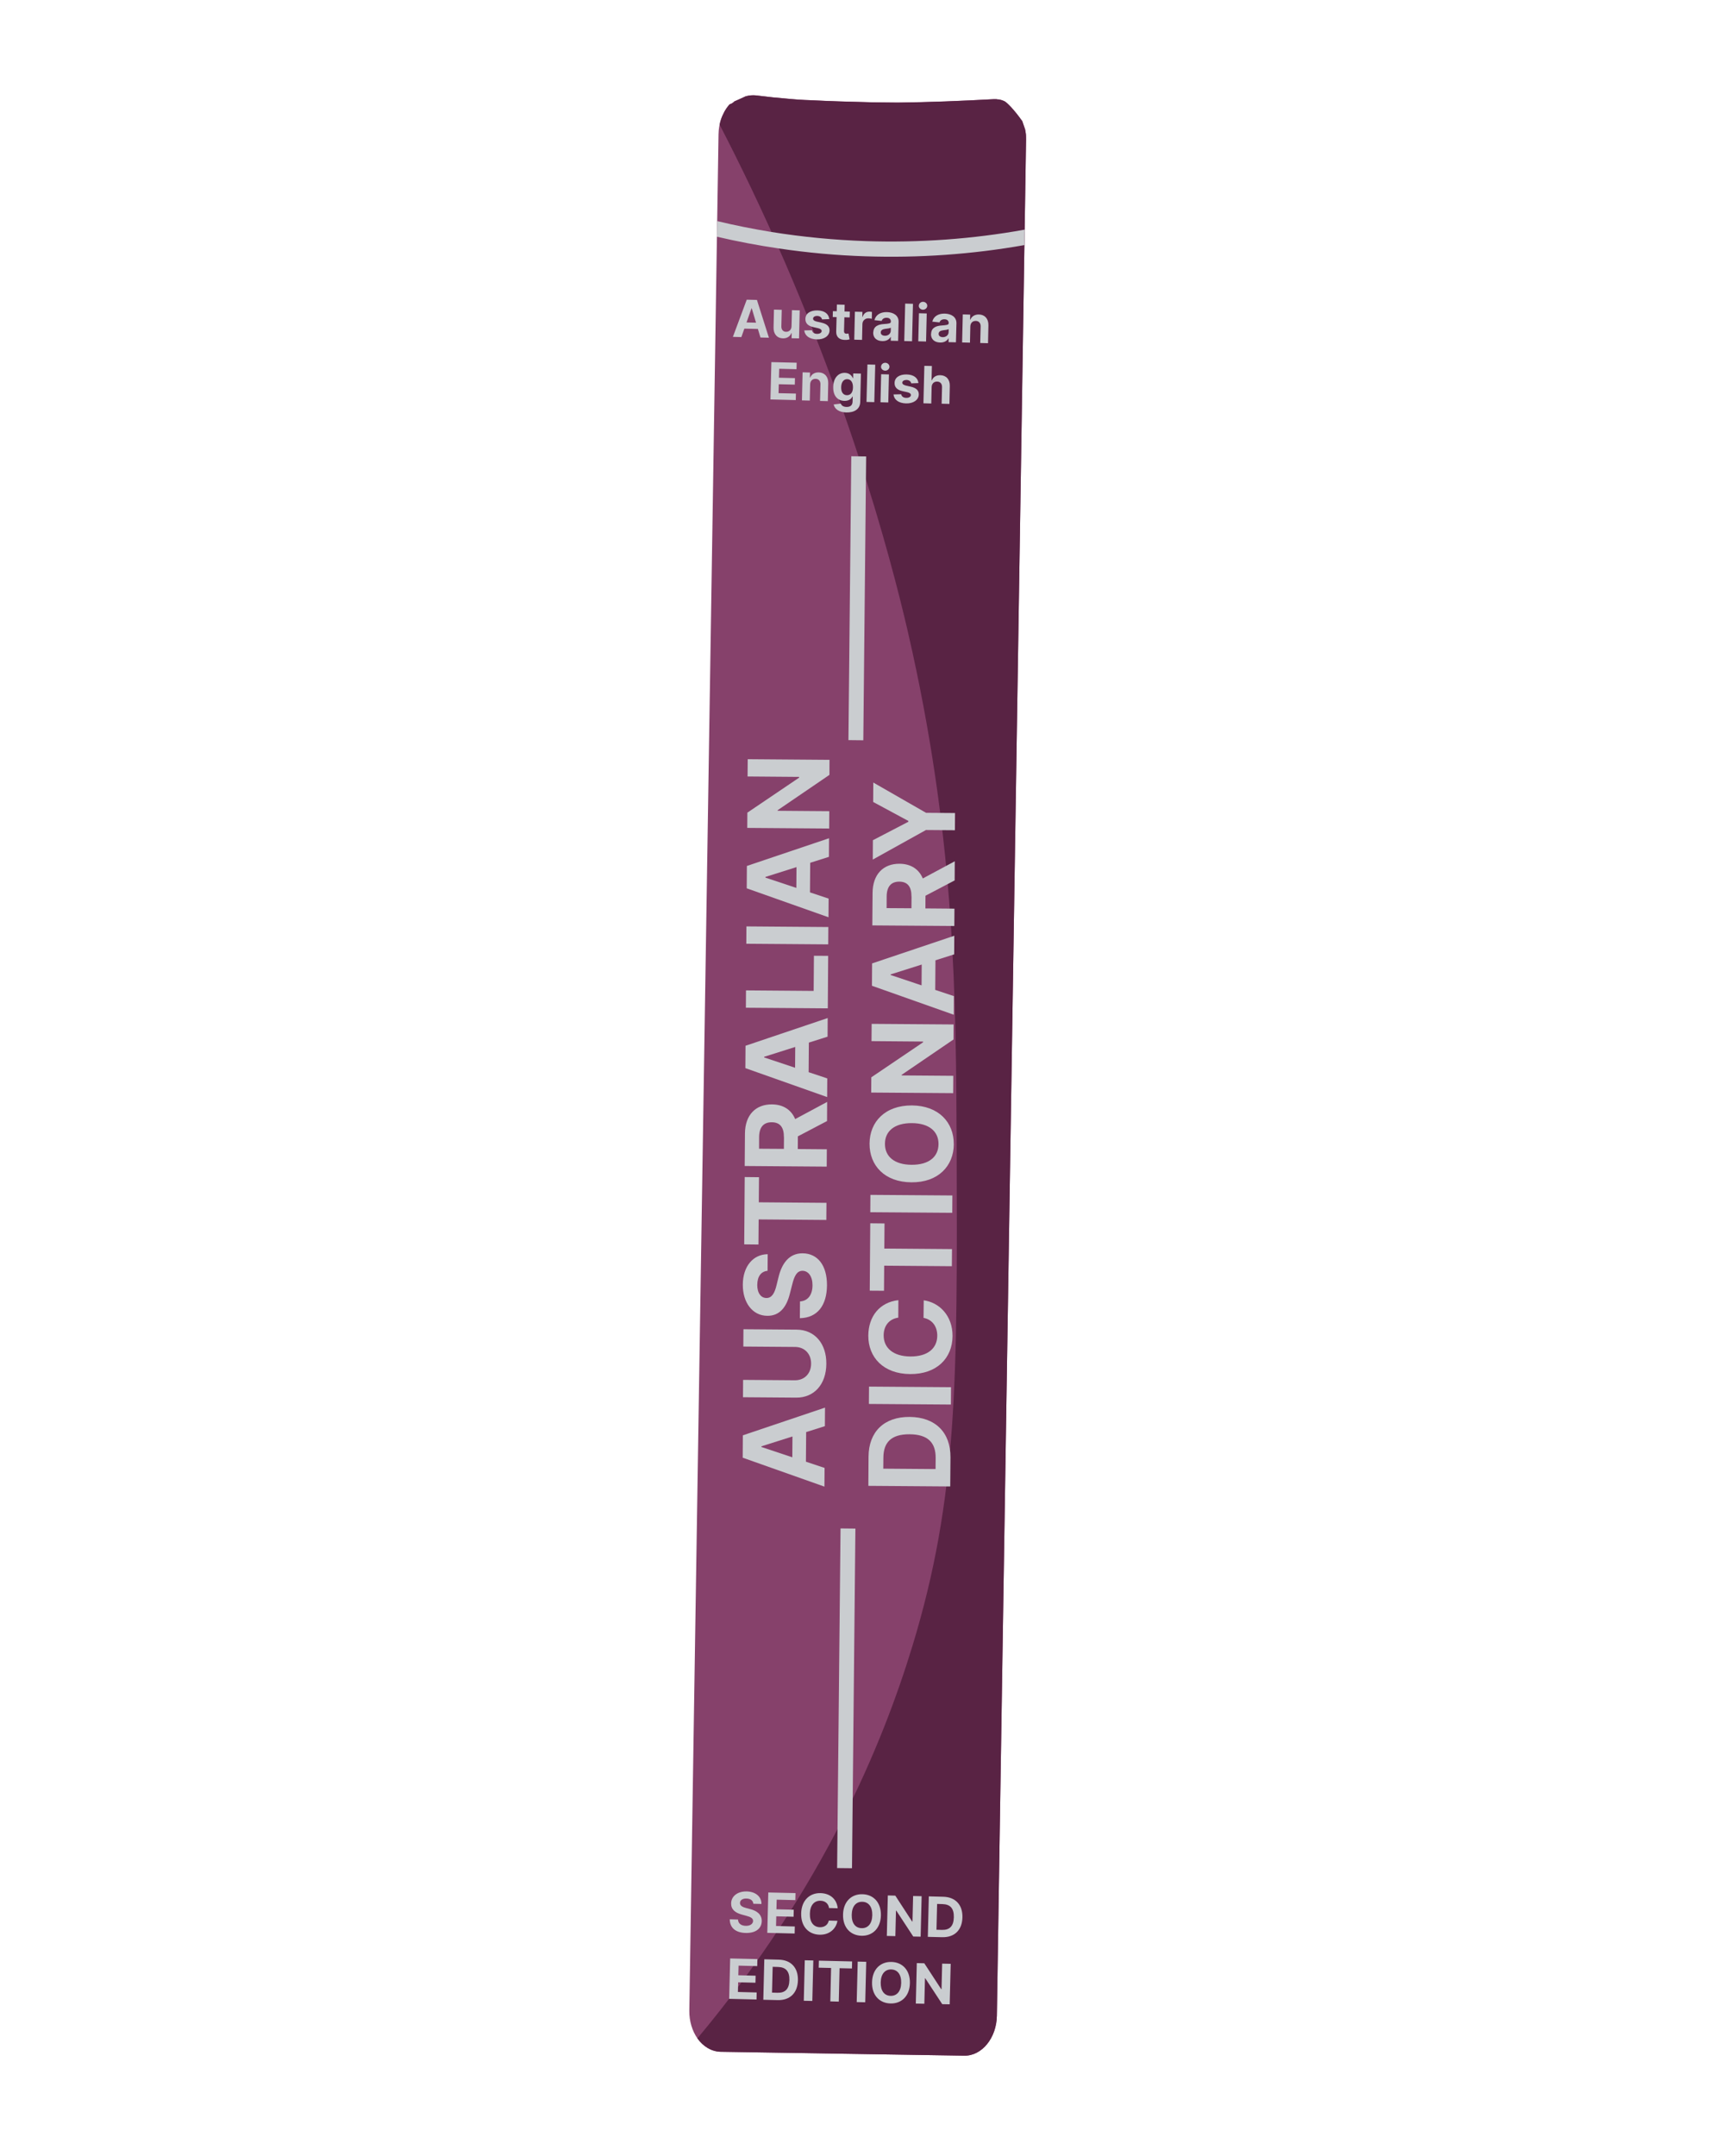 <svg width="238" height="299" viewBox="0 0 238 299" fill="none" xmlns="http://www.w3.org/2000/svg">
<path d="M141.855 16.773C141.986 17.153 142.12 17.543 142.25 17.924C142.273 17.976 142.278 18.037 142.282 18.097C142.309 18.159 142.317 18.227 142.318 18.279C142.333 18.387 142.349 18.474 142.364 18.582C142.372 18.651 142.385 18.729 142.381 18.793C142.386 18.977 142.393 19.14 142.391 19.307L138.342 279.555C138.296 282.648 136.266 285.15 133.82 285.109L100.012 284.569C98.725 284.544 97.579 283.826 96.784 282.71C96.072 281.693 95.642 280.339 95.661 278.867L99.714 18.628C99.721 18.448 99.731 18.278 99.743 18.086C99.746 18.043 99.752 18.009 99.755 17.966C99.778 17.728 99.818 17.504 99.861 17.288C99.965 16.798 100.104 16.344 100.305 15.937C100.379 15.77 100.463 15.6 100.55 15.438C100.565 15.4 100.592 15.368 100.625 15.323C100.698 15.178 100.792 15.055 100.881 14.924C100.998 14.76 101.123 14.613 101.248 14.467C101.369 14.436 101.531 14.378 101.694 14.246C101.792 14.184 101.86 14.124 101.906 14.063C102.434 13.839 102.963 13.594 103.483 13.352C103.622 13.314 103.739 13.295 103.852 13.268C104.432 13.167 104.784 13.215 105.056 13.245C106.526 13.431 107.98 13.582 109.42 13.698C109.42 13.698 109.437 13.69 109.454 13.704C109.93 13.751 110.403 13.789 110.872 13.819L111.03 13.824C111.499 13.854 111.968 13.883 112.46 13.892C115.037 14.024 117.993 14.119 121.062 14.187L121.49 14.192C122.525 14.21 123.574 14.211 124.596 14.224C128.935 14.178 133.321 13.999 137.916 13.751C138.007 13.744 138.096 13.758 138.177 13.755L138.259 13.751C138.259 13.751 138.369 13.767 138.428 13.783C138.552 13.782 138.667 13.785 138.776 13.822C138.776 13.822 139.072 13.883 139.384 14.031C139.721 14.19 140.729 15.195 141.846 16.776L141.855 16.773Z" fill="#86416B"/>
<path d="M141.855 16.772C141.986 17.153 142.12 17.543 142.251 17.923C142.273 17.976 142.278 18.036 142.283 18.096C142.309 18.158 142.317 18.227 142.319 18.279C142.333 18.387 142.349 18.473 142.364 18.581C142.372 18.65 142.385 18.728 142.381 18.792C142.387 18.977 142.394 19.14 142.392 19.307L138.342 279.554C138.296 282.648 136.266 285.15 133.82 285.108L100.012 284.569C98.725 284.544 97.579 283.825 96.784 282.709C114.312 261.739 122.491 241.819 126.611 228.326C132.92 207.621 132.867 191.434 132.761 159.404C132.686 138.034 132.503 117.313 126.62 90.423C125.197 83.893 120.255 62.544 108.933 36.385C105.753 29.065 102.642 22.639 99.865 17.296C99.969 16.806 100.108 16.352 100.309 15.945C100.383 15.778 100.467 15.608 100.554 15.447C100.569 15.409 100.596 15.376 100.629 15.331C100.702 15.186 100.796 15.063 100.885 14.932C101.002 14.768 101.127 14.622 101.252 14.475C101.373 14.444 101.535 14.386 101.698 14.255C101.796 14.192 101.864 14.132 101.91 14.071C102.438 13.847 102.967 13.602 103.487 13.36C103.626 13.322 103.743 13.304 103.856 13.276C104.436 13.176 104.788 13.223 105.06 13.253C106.53 13.44 107.984 13.591 109.424 13.706C109.424 13.706 109.441 13.699 109.458 13.713C109.934 13.76 110.407 13.798 110.876 13.827L111.034 13.833C111.503 13.862 111.972 13.891 112.464 13.901C115.041 14.032 117.997 14.127 121.066 14.195L121.494 14.2C122.529 14.218 123.578 14.219 124.6 14.232C128.939 14.187 133.325 14.007 137.92 13.759C138.011 13.752 138.1 13.766 138.181 13.763L138.263 13.759C138.263 13.759 138.373 13.775 138.432 13.791C138.556 13.791 138.671 13.794 138.78 13.83C138.78 13.83 139.076 13.892 139.388 14.04C139.725 14.198 140.733 15.203 141.85 16.785L141.855 16.772Z" fill="#592344"/>
<path d="M114.411 206.185L103.068 202.173L103.089 199.07L114.491 195.227L114.473 197.799L111.875 198.622L111.843 202.727L114.431 203.591L114.412 206.163L114.411 206.185ZM109.984 199.227L105.666 200.593L105.664 200.687L109.955 202.116L109.975 199.231L109.984 199.227Z" fill="#CACDD0"/>
<path d="M103.184 184.357L110.564 184.412C113.054 184.435 114.7 186.333 114.675 189.157C114.657 192 112.979 193.865 110.489 193.842L103.108 193.787L103.125 191.381L110.308 191.436C111.609 191.445 112.552 190.536 112.561 189.141C112.571 187.745 111.639 186.822 110.338 186.813L103.155 186.758L103.171 184.352L103.184 184.357Z" fill="#CACDD0"/>
<path d="M105.087 178.18C105.078 179.358 105.615 180.012 106.347 180.024C107.167 180.049 107.531 179.22 107.767 178.237L108.019 177.216C108.479 175.245 109.493 173.818 111.384 173.825C113.468 173.844 114.778 175.489 114.764 178.268C114.743 181.029 113.461 182.777 111.001 182.824L111.021 180.5C112.164 180.43 112.747 179.529 112.756 178.279C112.767 177.059 112.2 176.262 111.366 176.252C110.6 176.256 110.236 176.94 109.933 178.18L109.616 179.415C109.142 181.329 108.17 182.51 106.493 182.495C104.426 182.49 103.063 180.649 103.085 178.158C103.101 175.628 104.514 173.969 106.539 173.95L106.521 176.253C105.621 176.334 105.098 177.033 105.091 178.189L105.087 178.18Z" fill="#CACDD0"/>
<path d="M103.279 172.594L103.349 163.25L105.33 163.271L105.302 166.751L114.693 166.825L114.674 169.2L105.283 169.126L105.256 172.606L103.275 172.585L103.279 172.594Z" fill="#CACDD0"/>
<path d="M103.346 161.713L103.381 157.223C103.396 154.642 104.862 153.158 107.129 153.171C108.682 153.187 109.806 153.904 110.35 155.21L114.787 152.828L114.772 155.482L110.724 157.606L110.713 159.365L114.744 159.399L114.727 161.804L103.359 161.718L103.346 161.713ZM108.787 157.711C108.795 156.337 108.238 155.66 107.113 155.649C105.979 155.643 105.36 156.311 105.346 157.697L105.34 159.32L108.784 159.343L108.796 157.708L108.787 157.711Z" fill="#CACDD0"/>
<path d="M114.782 152.155L103.439 148.144L103.46 145.04L114.862 141.197L114.848 143.779L112.25 144.601L112.218 148.706L114.805 149.57L114.787 152.143L114.782 152.155ZM110.368 145.203L106.05 146.569L106.048 146.663L110.338 148.092L110.359 145.207L110.368 145.203Z" fill="#CACDD0"/>
<path d="M103.509 139.766L103.525 137.361L112.916 137.434L112.953 132.559L114.93 132.571L114.877 139.852L103.509 139.766Z" fill="#CACDD0"/>
<path d="M114.953 128.574L114.937 130.979L103.569 130.893L103.585 128.487L114.953 128.574Z" fill="#CACDD0"/>
<path d="M114.969 127.217L103.627 123.205L103.648 120.102L115.05 116.259L115.035 118.84L112.437 119.663L112.405 123.768L114.993 124.632L114.975 127.204L114.969 127.217ZM110.543 120.259L106.224 121.625L106.223 121.719L110.513 123.148L110.534 120.263L110.543 120.259Z" fill="#CACDD0"/>
<path d="M115.115 105.39L115.106 107.471L107.919 112.37L107.923 112.451L115.085 112.506L115.069 114.911L103.701 114.825L103.716 112.71L110.9 107.854L110.898 107.751L103.745 107.693L103.765 105.296L115.133 105.383L115.115 105.39Z" fill="#CACDD0"/>
<path d="M131.884 206.161L120.507 206.078L120.533 202.007C120.558 198.57 122.703 196.486 126.245 196.519C129.796 196.549 131.929 198.665 131.903 202.124L131.871 206.156L131.884 206.161ZM129.847 202.218C129.864 200.082 128.766 198.938 126.229 198.925C123.7 198.908 122.608 200.026 122.591 202.162L122.577 203.694L129.833 203.75L129.847 202.218Z" fill="#CACDD0"/>
<path d="M131.976 192.395L131.959 194.8L120.582 194.718L120.599 192.312L131.976 192.395Z" fill="#CACDD0"/>
<path d="M124.656 182.751C123.403 182.929 122.639 183.866 122.63 185.189C122.619 186.949 123.955 188.116 126.329 188.136C128.764 188.151 130.056 186.99 130.069 185.261C130.076 183.981 129.386 183.017 128.164 182.778L128.191 180.347C130.28 180.623 132.207 182.401 132.189 185.316C132.163 188.359 130.021 190.598 126.307 190.575C122.58 190.548 120.48 188.241 120.5 185.231C120.522 182.595 122.04 180.621 124.674 180.324L124.66 182.76L124.656 182.751Z" fill="#CACDD0"/>
<path d="M120.7 179.009L120.77 169.665L122.75 169.686L122.723 173.166L132.114 173.24L132.095 175.616L122.704 175.542L122.677 179.022L120.7 179.009Z" fill="#CACDD0"/>
<path d="M132.167 165.803L132.151 168.209L120.774 168.127L120.79 165.721L132.167 165.803Z" fill="#CACDD0"/>
<path d="M132.365 158.699C132.343 161.73 130.19 164.015 126.481 163.98C122.754 163.952 120.654 161.645 120.672 158.606C120.688 155.587 122.829 153.298 126.552 153.316C130.269 153.348 132.377 155.672 132.361 158.69L132.365 158.699ZM122.81 158.632C122.796 160.383 124.094 161.535 126.507 161.549C128.921 161.563 130.228 160.437 130.242 158.686C130.257 156.936 128.958 155.784 126.545 155.77C124.132 155.756 122.816 156.885 122.81 158.632Z" fill="#CACDD0"/>
<path d="M132.333 142.089L132.324 144.169L125.128 149.072L125.132 149.154L132.294 149.208L132.278 151.614L120.901 151.531L120.916 149.417L128.101 144.56L128.098 144.457L120.945 144.399L120.965 142.003L132.342 142.085L132.333 142.089Z" fill="#CACDD0"/>
<path d="M132.347 140.733L121.005 136.721L121.026 133.618L132.432 129.783L132.417 132.365L129.819 133.187L129.787 137.292L132.375 138.156L132.36 140.738L132.347 140.733ZM127.921 133.775L123.602 135.141L123.597 135.226L127.891 136.664L127.912 133.779L127.921 133.775Z" fill="#CACDD0"/>
<path d="M121.057 128.339L121.092 123.849C121.106 121.268 122.573 119.783 124.84 119.797C126.393 119.813 127.517 120.53 128.061 121.836L132.498 119.454L132.483 122.108L128.435 124.232L128.424 125.991L132.454 126.025L132.438 128.43L121.061 128.348L121.057 128.339ZM126.489 124.341C126.497 122.967 125.94 122.29 124.815 122.279C123.681 122.272 123.062 122.94 123.048 124.327L123.042 125.95L126.486 125.972L126.498 124.337L126.489 124.341Z" fill="#CACDD0"/>
<path d="M121.141 116.529L126.055 113.976L126.058 113.86L121.175 111.229L121.192 108.532L128.516 112.734L132.534 112.762L132.519 115.147L128.501 115.118L121.12 119.217L121.137 116.52L121.141 116.529Z" fill="#CACDD0"/>
<path d="M103.609 263.313C103.032 263.298 102.704 263.552 102.694 263.92C102.677 264.321 103.081 264.513 103.569 264.638L104.071 264.768C105.045 265.009 105.732 265.527 105.712 266.46C105.683 267.49 104.86 268.119 103.488 268.089C102.125 268.055 101.279 267.407 101.273 266.195L102.418 266.228C102.439 266.79 102.878 267.092 103.494 267.1C104.092 267.116 104.494 266.842 104.507 266.431C104.513 266.055 104.174 265.867 103.567 265.709L102.957 265.542C102.009 265.29 101.44 264.805 101.462 263.975C101.486 262.958 102.4 262.3 103.627 262.329C104.875 262.36 105.683 263.066 105.672 264.067L104.54 264.039C104.507 263.596 104.168 263.335 103.6 263.317L103.609 263.313Z" fill="#CACDD0"/>
<path d="M106.615 262.474L110.398 262.56L110.376 263.535L107.786 263.472L107.75 264.806L110.152 264.866L110.13 265.841L107.728 265.781L107.696 267.123L110.299 267.192L110.277 268.167L106.482 268.075L106.62 262.461L106.615 262.474Z" fill="#CACDD0"/>
<path d="M115.051 264.645C114.974 264.024 114.518 263.636 113.869 263.621C112.997 263.596 112.413 264.249 112.392 265.421C112.36 266.618 112.928 267.27 113.778 267.294C114.406 267.307 114.889 266.978 115.016 266.373L116.213 266.405C116.059 267.436 115.171 268.374 113.731 268.331C112.231 268.293 111.142 267.218 111.183 265.384C111.224 263.549 112.387 262.526 113.866 262.563C115.165 262.593 116.127 263.368 116.252 264.665L115.056 264.633L115.051 264.645Z" fill="#CACDD0"/>
<path d="M119.551 268.477C118.051 268.439 116.949 267.359 116.994 265.533C117.035 263.699 118.198 262.675 119.69 262.717C121.177 262.75 122.288 263.826 122.247 265.661C122.205 267.495 121.042 268.519 119.551 268.477ZM119.667 263.765C118.808 263.745 118.225 264.377 118.199 265.562C118.173 266.746 118.714 267.41 119.582 267.425C120.441 267.445 121.024 266.813 121.05 265.629C121.076 264.444 120.527 263.784 119.667 263.765Z" fill="#CACDD0"/>
<path d="M127.763 268.605L126.737 268.584L124.383 264.993L124.34 264.991L124.253 268.527L123.069 268.5L123.208 262.886L124.246 262.912L126.579 266.501L126.631 266.5L126.717 262.964L127.901 262.991L127.763 268.605Z" fill="#CACDD0"/>
<path d="M128.759 268.629L128.897 263.015L130.902 263.068C132.59 263.109 133.606 264.183 133.562 265.936C133.517 267.689 132.46 268.719 130.751 268.677L128.759 268.629ZM130.715 267.664C131.775 267.692 132.339 267.162 132.369 265.913C132.399 264.664 131.855 264.117 130.804 264.085L130.048 264.063L129.959 267.642L130.715 267.664Z" fill="#CACDD0"/>
<path d="M101.325 271.624L105.108 271.711L105.086 272.686L102.496 272.622L102.46 273.956L104.862 274.017L104.84 274.992L102.438 274.931L102.406 276.274L105.009 276.343L104.987 277.318L101.191 277.226L101.33 271.612L101.325 271.624Z" fill="#CACDD0"/>
<path d="M105.929 277.354L106.067 271.74L108.072 271.793C109.769 271.83 110.776 272.908 110.732 274.661C110.687 276.414 109.63 277.444 107.921 277.402L105.929 277.354ZM107.894 276.385C108.954 276.413 109.517 275.883 109.548 274.634C109.578 273.386 109.034 272.838 107.983 272.806L107.227 272.785L107.137 276.363L107.894 276.385Z" fill="#CACDD0"/>
<path d="M112.73 277.52L111.546 277.493L111.684 271.878L112.868 271.905L112.73 277.52Z" fill="#CACDD0"/>
<path d="M113.639 271.931L118.251 272.04L118.229 273.015L116.511 272.976L116.403 277.612L115.228 277.581L115.335 272.946L113.617 272.906L113.639 271.931Z" fill="#CACDD0"/>
<path d="M120.074 277.705L118.89 277.678L119.028 272.063L120.212 272.09L120.074 277.705Z" fill="#CACDD0"/>
<path d="M123.576 277.868C122.076 277.83 120.974 276.751 121.019 274.925C121.06 273.09 122.224 272.067 123.715 272.109C125.203 272.142 126.313 273.218 126.272 275.052C126.231 276.887 125.067 277.91 123.576 277.868ZM123.689 273.148C122.83 273.128 122.247 273.76 122.221 274.944C122.194 276.129 122.735 276.792 123.594 276.812C124.454 276.831 125.036 276.2 125.063 275.015C125.089 273.83 124.539 273.171 123.68 273.151L123.689 273.148Z" fill="#CACDD0"/>
<path d="M131.785 277.987L130.759 277.966L128.405 274.376L128.363 274.373L128.276 277.909L127.092 277.882L127.23 272.268L128.269 272.294L130.611 275.88L130.662 275.879L130.749 272.342L131.933 272.369L131.794 277.984L131.785 277.987Z" fill="#CACDD0"/>
<path d="M101.708 46.721L103.628 41.565L105.043 41.598L106.708 46.841L105.533 46.811L105.174 45.623L103.298 45.579L102.883 46.752L101.708 46.721ZM104.92 44.755L104.328 42.774L104.286 42.771L103.599 44.724L104.92 44.755Z" fill="#CACDD0"/>
<path d="M109.899 43.016L110.98 43.045L110.888 46.936L109.85 46.91L109.872 46.204L109.829 46.202C109.647 46.653 109.214 46.951 108.633 46.928C107.847 46.908 107.334 46.337 107.352 45.426L107.408 42.941L108.489 42.97L108.433 45.258C108.421 45.719 108.681 46.014 109.087 46.018C109.476 46.03 109.84 45.761 109.846 45.239L109.904 43.003L109.899 43.016Z" fill="#CACDD0"/>
<path d="M114.074 44.295C114.029 44.044 113.807 43.838 113.435 43.819C113.098 43.806 112.832 43.961 112.835 44.188C112.832 44.376 112.969 44.505 113.319 44.595L114.019 44.755C114.767 44.926 115.134 45.278 115.121 45.834C115.104 46.6 114.362 47.101 113.354 47.073C112.324 47.042 111.698 46.571 111.611 45.829L112.679 45.801C112.741 46.118 112.991 46.292 113.38 46.303C113.756 46.31 114.01 46.15 114.028 45.924C114.028 45.727 113.873 45.606 113.535 45.521L112.869 45.368C112.113 45.201 111.751 44.814 111.771 44.224C111.783 43.471 112.457 43.029 113.453 43.053C114.44 43.081 115.007 43.536 115.086 44.26L114.095 44.297L114.074 44.295Z" fill="#CACDD0"/>
<path d="M117.914 44.027L117.179 44.007L117.13 45.897C117.124 46.2 117.273 46.282 117.483 46.287C117.585 46.285 117.702 46.266 117.75 46.257L117.905 47.063C117.796 47.099 117.6 47.151 117.318 47.146C116.534 47.157 116.027 46.77 116.045 46.004L116.098 43.978L115.563 43.966L115.584 43.157L116.118 43.169L116.137 42.237L117.218 42.266L117.199 43.199L117.934 43.219L117.914 44.027Z" fill="#CACDD0"/>
<path d="M118.636 43.232L119.683 43.255L119.671 43.935L119.714 43.938C119.863 43.459 120.229 43.22 120.666 43.222C120.772 43.229 120.913 43.242 121.006 43.265L120.985 44.218C120.885 44.178 120.677 44.152 120.531 44.151C120.057 44.135 119.698 44.463 119.682 44.938L119.631 47.14L118.55 47.111L118.641 43.219L118.636 43.232Z" fill="#CACDD0"/>
<path d="M121.192 46.103C121.216 45.231 121.912 44.987 122.681 44.941C123.356 44.894 123.623 44.863 123.63 44.611C123.634 44.277 123.427 44.084 123.06 44.074C122.671 44.063 122.437 44.245 122.352 44.51L121.353 44.404C121.521 43.7 122.147 43.268 123.079 43.288C123.95 43.312 124.726 43.72 124.703 44.644L124.638 47.278L123.612 47.257L123.623 46.722L123.597 46.733C123.392 47.08 123.017 47.322 122.44 47.307C121.696 47.291 121.161 46.885 121.174 46.11L121.192 46.103ZM123.612 45.865L123.625 45.454C123.496 45.541 123.108 45.581 122.871 45.608C122.487 45.657 122.234 45.796 122.228 46.099C122.218 46.394 122.452 46.554 122.79 46.567C123.264 46.584 123.609 46.271 123.616 45.873L123.612 45.865Z" fill="#CACDD0"/>
<path d="M126.57 47.331L125.488 47.302L125.618 42.106L126.699 42.136L126.57 47.331Z" fill="#CACDD0"/>
<path d="M127.527 43.446L128.608 43.475L128.516 47.367L127.435 47.338L127.527 43.446ZM127.515 42.392C127.521 42.088 127.793 41.849 128.109 41.86C128.434 41.867 128.687 42.123 128.678 42.418C128.672 42.721 128.4 42.961 128.075 42.954C127.75 42.946 127.496 42.691 127.506 42.396L127.515 42.392Z" fill="#CACDD0"/>
<path d="M129.216 46.301C129.24 45.429 129.935 45.186 130.704 45.14C131.379 45.092 131.647 45.062 131.658 44.818C131.661 44.484 131.455 44.292 131.087 44.282C130.699 44.27 130.465 44.452 130.38 44.717L129.38 44.611C129.548 43.907 130.174 43.475 131.106 43.495C131.978 43.519 132.753 43.928 132.73 44.851L132.661 47.476L131.635 47.455L131.647 46.92L131.621 46.931C131.415 47.278 131.041 47.52 130.464 47.506C129.72 47.489 129.184 47.083 129.198 46.309L129.216 46.301ZM131.645 46.059L131.657 45.649C131.528 45.735 131.14 45.775 130.903 45.803C130.519 45.852 130.266 45.99 130.26 46.294C130.251 46.589 130.485 46.749 130.822 46.762C131.293 46.77 131.641 46.466 131.645 46.059Z" fill="#CACDD0"/>
<path d="M134.601 47.525L133.519 47.496L133.611 43.605L134.641 43.635L134.623 44.328L134.666 44.33C134.848 43.879 135.28 43.602 135.857 43.617C136.665 43.638 137.186 44.205 137.168 45.117L137.113 47.601L136.032 47.572L136.088 45.284C136.104 44.81 135.845 44.515 135.417 44.51C134.977 44.5 134.672 44.785 134.658 45.289L134.608 47.543L134.601 47.525Z" fill="#CACDD0"/>
<path d="M107.056 50.224L110.557 50.306L110.535 51.209L108.133 51.148L108.099 52.388L110.322 52.442L110.3 53.344L108.077 53.29L108.043 54.53L110.454 54.587L110.432 55.489L106.919 55.402L107.049 50.207L107.056 50.224Z" fill="#CACDD0"/>
<path d="M112.37 55.559L111.289 55.53L111.38 51.639L112.41 51.669L112.393 52.362L112.436 52.364C112.618 51.913 113.05 51.636 113.627 51.651C114.435 51.671 114.956 52.239 114.938 53.15L114.882 55.635L113.801 55.606L113.857 53.318C113.874 52.844 113.614 52.549 113.186 52.544C112.746 52.534 112.442 52.819 112.427 53.323L112.378 55.577L112.37 55.559Z" fill="#CACDD0"/>
<path d="M115.686 56.093L116.687 55.98C116.766 56.216 117.005 56.437 117.484 56.441C117.954 56.449 118.296 56.252 118.317 55.714L118.335 55L118.293 54.997C118.149 55.318 117.788 55.617 117.168 55.599C116.288 55.578 115.599 54.957 115.632 53.666C115.658 52.336 116.401 51.688 117.251 51.712C117.901 51.727 118.214 52.123 118.349 52.44L118.391 52.443L118.406 51.792L119.475 51.816L119.38 55.751C119.357 56.747 118.557 57.232 117.445 57.205C116.398 57.183 115.807 56.696 115.692 56.081L115.686 56.093ZM118.371 53.739C118.383 53.059 118.107 52.605 117.582 52.589C117.047 52.577 116.754 53.034 116.734 53.696C116.718 54.368 116.995 54.8 117.529 54.812C118.051 54.819 118.362 54.428 118.371 53.739Z" fill="#CACDD0"/>
<path d="M121.331 55.774L120.25 55.745L120.38 50.55L121.461 50.579L121.331 55.774Z" fill="#CACDD0"/>
<path d="M122.283 51.902L123.364 51.931L123.272 55.822L122.191 55.793L122.283 51.902ZM122.271 50.848C122.277 50.544 122.549 50.304 122.865 50.315C123.189 50.323 123.443 50.578 123.434 50.873C123.428 51.177 123.156 51.417 122.831 51.409C122.515 51.398 122.252 51.146 122.262 50.851L122.271 50.848Z" fill="#CACDD0"/>
<path d="M126.457 53.173C126.413 52.922 126.19 52.715 125.819 52.696C125.486 52.693 125.215 52.838 125.218 53.066C125.215 53.254 125.349 53.373 125.703 53.473L126.403 53.632C127.15 53.803 127.514 54.147 127.505 54.712C127.487 55.477 126.746 55.979 125.737 55.95C124.708 55.92 124.082 55.448 123.995 54.706L125.063 54.679C125.124 54.995 125.375 55.169 125.764 55.181C126.14 55.187 126.394 55.028 126.412 54.802C126.411 54.605 126.256 54.484 125.919 54.398L125.244 54.249C124.488 54.082 124.126 53.695 124.146 53.105C124.158 52.352 124.832 51.911 125.828 51.934C126.815 51.962 127.382 52.417 127.457 53.133L126.466 53.169L126.457 53.173Z" fill="#CACDD0"/>
<path d="M129.23 55.963L128.149 55.934L128.278 50.739L129.325 50.761L129.275 52.745L129.318 52.748C129.509 52.293 129.911 52.019 130.5 52.038C131.308 52.059 131.838 52.623 131.811 53.538L131.756 56.022L130.675 55.993L130.731 53.706C130.744 53.223 130.488 52.937 130.056 52.923C129.616 52.912 129.303 53.201 129.288 53.705L129.238 55.959L129.23 55.963Z" fill="#CACDD0"/>
<path d="M116.646 211.983L116.173 259.089L118.236 259.111L118.709 212.005L116.646 211.983Z" fill="#CACDD0"/>
<path d="M118.138 63.284L117.742 102.649L119.806 102.671L120.201 63.306L118.138 63.284Z" fill="#CACDD0"/>
<path d="M142.168 33.991C134.901 35.279 127.494 35.796 120.125 35.549C116.097 35.421 112.07 35.053 108.083 34.461C105.194 34.036 102.33 33.497 99.495 32.832L99.531 30.667C102.015 31.264 104.531 31.764 107.061 32.175C111.405 32.875 115.805 33.291 120.196 33.442C127.552 33.684 134.956 33.158 142.194 31.851L142.203 31.847L142.168 33.991Z" fill="#CACDD0"/>
</svg>
